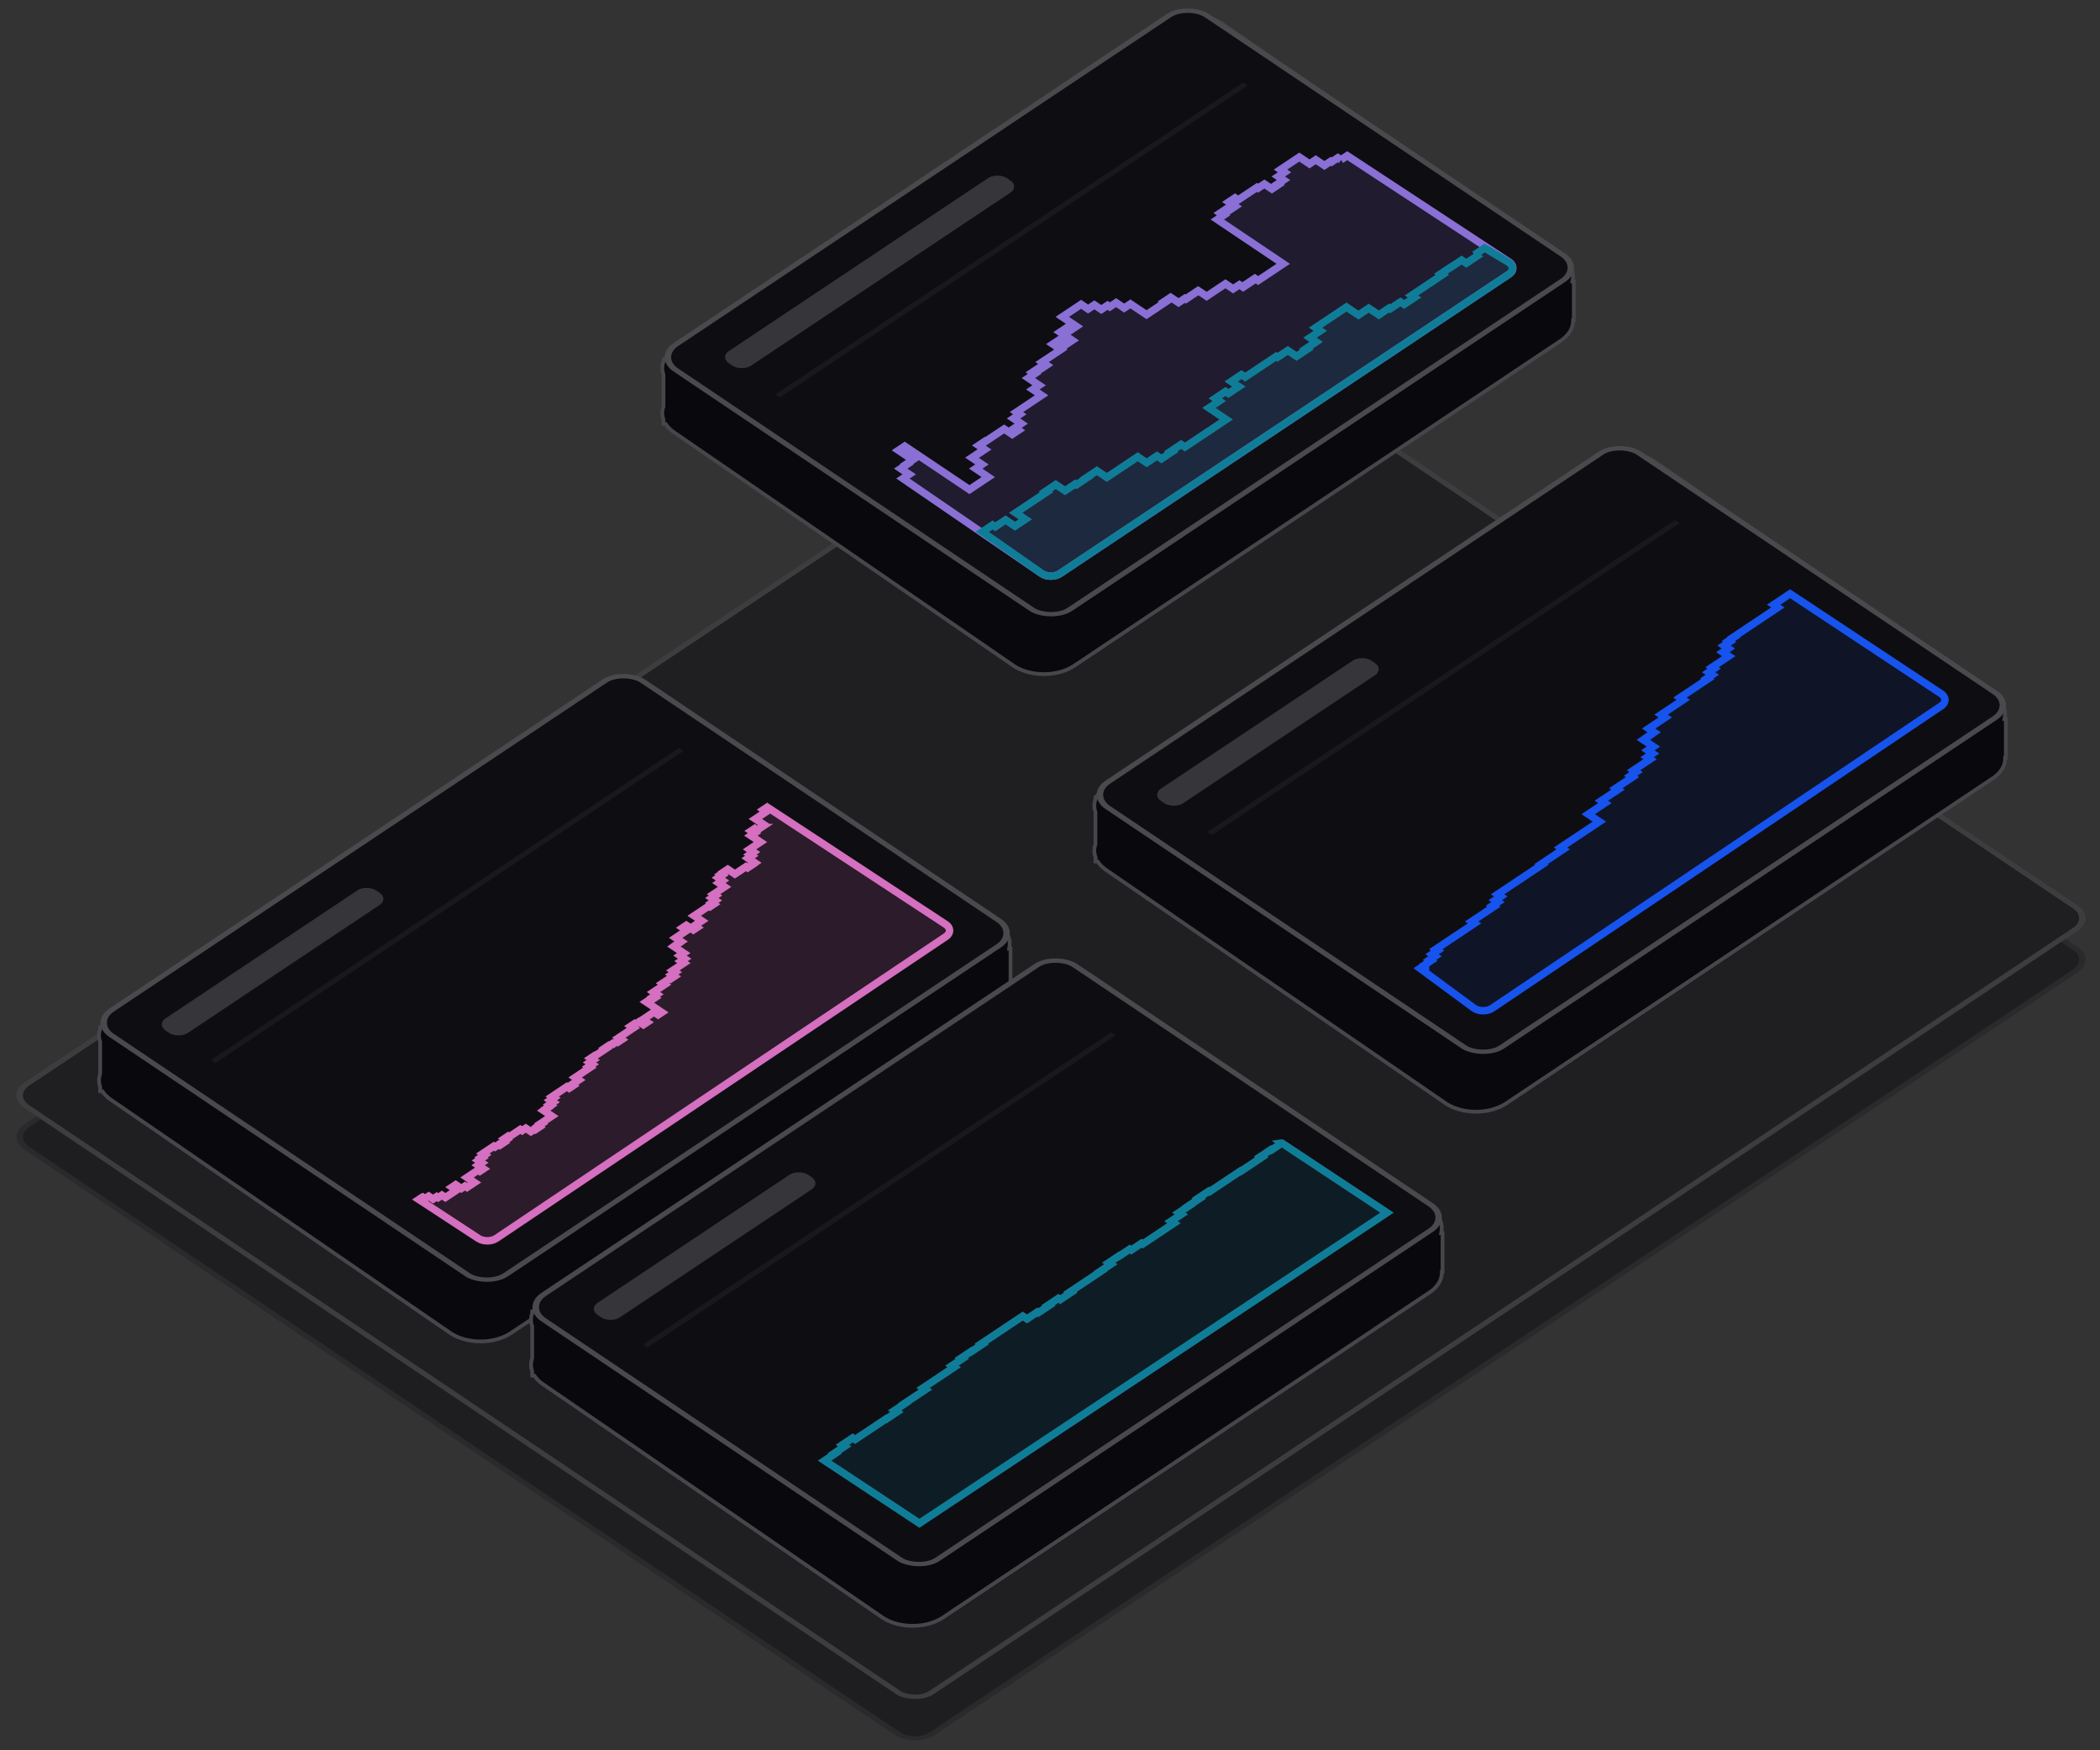 <svg width="384" height="320" fill="none" xmlns="http://www.w3.org/2000/svg"><rect width="100%" height="100%" fill="#333333" stroke="none"/><g opacity=".5"><rect width="259.74" height="200.332" rx="4.145" transform="matrix(.832 -.555 .83 .558 1 207.853)" fill="#09080D"/><rect x=".831" y=".001" width="258.74" height="199.332" rx="3.645" transform="matrix(.832 -.555 .83 .558 1.138 208.314)" stroke="#fff" stroke-opacity=".1"/><rect width="259.74" height="200.332" rx="4.145" transform="matrix(.832 -.555 .83 .558 1 200.253)" fill="#0B0A0F"/><rect x=".831" y=".001" width="258.74" height="199.332" rx="3.645" transform="matrix(.832 -.555 .83 .558 1.138 200.715)" stroke="#fff" stroke-opacity=".25"/></g><path d="M17.966 196.287v-5.76a3.754 3.754 0 0 1 0-2.456v-.611h.265c.394-.743 1.033-1.44 1.92-2.033l88.968-59.426c3.182-2.132 8.335-2.123 11.51.02l61.982 42.598c1.819 1.228 2.594 2.889 2.325 4.486h.193v7.757h-.144c-.058 1.35-.854 2.687-2.387 3.714l-88.97 59.425c-3.181 2.132-8.334 2.123-11.509-.02l-61.982-42.598c-.678-.457-1.21-.975-1.598-1.527h-.573v-1.112a3.755 3.755 0 0 1 0-2.457Z" fill="#09080D"/><path d="m18.293 196.399.019-.054v-5.875l-.019-.054a3.411 3.411 0 0 1 0-2.234l.019-.054v-.323h.127l.098-.184c.362-.684.96-1.34 1.805-1.907l88.969-59.426h.001c1.522-1.02 3.535-1.538 5.564-1.534 2.029.003 4.039.528 5.558 1.552l.001.001 61.981 42.597.002.002c1.736 1.171 2.418 2.71 2.178 4.141l-.068.403h.255v7.067h-.129l-.014.33c-.052 1.215-.77 2.461-2.234 3.442l-88.97 59.425c-1.522 1.02-3.535 1.538-5.564 1.535-2.029-.004-4.04-.528-5.558-1.553l-.001-.001-61.98-42.596-.003-.002c-.647-.437-1.148-.926-1.509-1.439l-.103-.147h-.406V198.687l-.019-.054a3.41 3.41 0 0 1 0-2.234Z" stroke="#fff" stroke-opacity=".25" stroke-width=".691"/><rect width="117.732" height="87.783" rx="4.657" transform="matrix(.832 -.555 .83 .558 16.11 186.971)" fill="#0E0D12"/><rect x=".831" y=".001" width="116.732" height="86.783" rx="4.157" transform="matrix(.832 -.555 .83 .558 16.249 187.433)" stroke="#fff" stroke-opacity=".25"/><path fill="#fff" fill-opacity=".05" d="m38.597 193.78 85.563-57.042.83.558-85.562 57.042z"/><path d="m77.263 218.848-.673.449 10.873 7.114c.922.604 2.398.599 3.308-.012l82.185-55.16c.922-.619.912-1.622-.02-2.234l-32.643-21.432-.674.449.527.354-2.021 1.348 1.685 1.132-.674.45h.001l-.674.45-.436-.294-.674.45.623.418-.674.45 1.748 1.173-1.994 1.33.742.497-.674.45.345.232-.674.449 1.226.824-.674.449.047.031-.674.45-.315-.212-2.021 1.348-1.305-.876-.674.449.077.052-.674.449.22.148-.674.449.763.513-.673.449 1.047.704-2.022 1.348.364.244-.674.449.653.439-.674.449.364.245-.674.449-.197-.132-2.695 1.797 1.381.928-.673.45-.01-.007-.674.449.493.331-.674.45-1.28-.86-.674.449.745.5-2.022 1.348.996.67-.674.449.027.018-.674.449 1.79 1.203-.674.449.853.572-.674.449.527.355-2.022 1.348.466.312-.674.45.495.332-.674.449-.116-.078-.674.45-.032-.021-.674.449.377.253-2.022 1.348.622.418-.674.449.288.193-.674.449-.22-.148-.674.45 2.849 1.913-.674.45-.76-.511-2.022 1.348.772.519-.674.449-.808-.543-.674.449-.148-.099-.674.449.479.322-2.696 1.797.531.356-.674.45-.172-.115-.674.449-.126-.085-.674.45-.074-.051-.674.45.164.11-2.022 1.348-.073-.049-.674.449.474.319-.674.449.499.335-.674.449.24.161-2.696 1.797.676.454-.674.45-.013-.009-.674.449.269.181-.674.449-.422-.283-2.696 1.797.337.226-.674.449.53.356-.674.449.229.154-.674.449.053.036-.674.449 1.491 1.002-2.022 1.348.13.087-.674.449.225.152-.674.449-.135-.091-.674.449-.936-.628-.674.449-.329-.221-2.021 1.348-.194-.13-.674.45.322.215-.674.45.17.114-.674.449-.202-.135-.674.449-.223-.15-2.022 1.348.36.241-.675.449.192.129-.674.45.622.417-.674.45.977.656-.674.449-.317-.213-2.021 1.348 1.362.915-1.348.899-.371-.25-.674.45-1.034-.694-.674.449.815.547-2.022 1.348-.644-.433-.674.45-.268-.18-.674.449-.799-.537-.674.45-.44-.296Z" fill="#D56FBF" fill-opacity=".15" stroke="#D56FBF" stroke-width="1.372" stroke-linecap="round"/><rect opacity=".2" width="46.219" height="4.837" rx="2" transform="matrix(.832 -.555 .83 .558 28.614 187.296)" fill="#D9D9D9"/><path d="M120.966 74.287v-5.76a3.76 3.76 0 0 1 0-2.456v-.611h.265c.394-.743 1.033-1.44 1.919-2.033L212.119 4c3.182-2.132 8.335-2.123 11.51.02l61.982 42.598c1.819 1.228 2.594 2.89 2.325 4.486h.193v7.757h-.144c-.058 1.35-.854 2.686-2.387 3.714L196.629 122c-3.182 2.132-8.335 2.123-11.51-.02l-61.982-42.598c-.678-.457-1.211-.975-1.598-1.527h-.573v-1.111a3.763 3.763 0 0 1 0-2.458Z" fill="#09080D"/><path d="m121.293 74.399.019-.055V68.47l-.019-.054a3.42 3.42 0 0 1 0-2.234l.019-.054v-.323h.127l.098-.184c.362-.684.959-1.34 1.805-1.907l88.969-59.426h.001c1.522-1.02 3.535-1.538 5.564-1.534 2.029.003 4.039.528 5.558 1.552l.001.001 61.981 42.597.002.002c1.736 1.171 2.418 2.71 2.178 4.142l-.068.402h.255v7.067h-.129l-.014.33c-.052 1.215-.77 2.46-2.234 3.442l-88.969 59.425h-.001c-1.522 1.02-3.535 1.538-5.564 1.535-2.029-.004-4.039-.528-5.558-1.553l-.001-.001-61.981-42.596-.002-.002c-.647-.437-1.148-.926-1.509-1.44l-.103-.146h-.406V76.687l-.019-.054a3.409 3.409 0 0 1 0-2.234Z" stroke="#fff" stroke-opacity=".25" stroke-width=".691"/><rect width="117.732" height="87.783" rx="4.657" transform="matrix(.832 -.555 .83 .558 119.279 65.306)" fill="#0E0D12"/><rect x=".831" y=".001" width="116.732" height="86.783" rx="4.157" transform="matrix(.832 -.555 .83 .558 119.417 65.768)" stroke="#fff" stroke-opacity=".25"/><path fill="#fff" fill-opacity=".05" d="m141.766 72.115 85.563-57.042.83.557-85.563 57.042z"/><path d="m245.207 29.224 1.147-.765 29.577 19.427c.934.614.941 1.62.014 2.237l-82.136 54.758c-.926.617-2.427.609-3.341-.017l-25.36-17.376 1.147-.765-1.557-1.046 1.147-.764-.101-.068 1.147-.765-2.603-1.748 1.147-.765 11.835 7.949 3.441-2.294-2.3-1.545 1.147-.765-1.852-1.244 1.147-.765.064.044 1.147-.765-1.106-.743 1.147-.764.065.043 3.441-2.294 1.479.993 1.147-.764-.65-.437 1.147-.765-1.409-.946 1.147-.765-.603-.405 4.588-3.059-1.598-1.073 1.147-.765-1.967-1.32 1.148-.765-.423-.284 1.147-.764.316.212 1.147-.765-.834-.56 3.441-2.294-1.473-.99 1.147-.765 1.264.85 1.147-.766-2.233-1.5 1.147-.764.697.468 1.147-.765-2.585-1.736 3.441-2.294 1.279.86 1.147-.765 1.27.852 1.147-.764.411.276 1.148-.764 1.473.99 1.147-.765 2.943 1.976 3.441-2.294-.181-.122 1.147-.764 1.448.972 1.147-.764.194.13 1.147-.765-.052-.034 1.147-.765 1.555 1.044 3.441-2.294 1.398.939 1.148-.765.689.463 1.147-.765-.153-.102 1.147-.765.601.404 4.588-3.059-12.055-8.097 1.147-.765-.625-.419 1.147-.765.461.31 1.147-.765-1.188-.798 1.147-.765.572.385 3.441-2.294.213.142 1.147-.764 1.375.923 1.147-.764-.171-.115 1.147-.765-.966-.649 1.147-.765-.736-.494 3.441-2.294 1.865 1.253 1.147-.765 1.573 1.056 1.147-.764.171.114 1.147-.764.575.386Z" fill="#8A6FD5" fill-opacity=".15" stroke="#8A6FD5" stroke-width="1.372" stroke-linecap="round"/><path d="m269.596 46.594 1.887-1.257 4.281 2.553c1.011.603 1.056 1.65.098 2.289l-82.034 54.689c-.933.622-2.449.608-3.359-.03l-10.844-7.6 1.886-1.257.482.323 1.886-1.258 1.723 1.158 1.886-1.258-1.768-1.188 5.659-3.772-.212-.142 1.886-1.258 1.693 1.137 1.886-1.257.227.152 1.886-1.257-.06-.041 1.886-1.258 1.817 1.22 5.659-3.772 1.635 1.099 1.886-1.258.805.541 1.887-1.257-.179-.12 1.886-1.258.703.472 7.545-5.03-3.156-2.12 1.887-1.257-.73-.49 1.886-1.257.539.361 1.886-1.257-1.39-.933 1.887-1.258.669.45 5.659-3.773.248.167 1.886-1.258 1.608 1.08 1.886-1.257-.2-.134 1.887-1.258-1.13-.759 1.886-1.257-.86-.578 5.659-3.772 2.18 1.464 1.887-1.257 1.838 1.234 1.886-1.257.2.134 1.886-1.258.672.452 1.887-1.258-.561-.376 5.659-3.772-.285-.191 1.887-1.258.027.018 1.886-1.257.854.573 1.886-1.257-.415-.279Z" fill="#107D98" fill-opacity=".15" stroke="#107D98" stroke-width="1.372" stroke-linecap="round"/><rect opacity=".2" width="61.047" height="4.837" rx="2" transform="matrix(.832 -.555 .83 .558 131.614 65.296)" fill="#D9D9D9"/><path d="M96.966 248.287v-5.76a3.754 3.754 0 0 1 0-2.456v-.611h.265c.394-.743 1.033-1.44 1.92-2.033l88.968-59.426c3.182-2.132 8.335-2.123 11.51.02l61.982 42.598c1.819 1.228 2.594 2.889 2.325 4.486h.193v7.757h-.144c-.058 1.35-.854 2.687-2.387 3.714l-88.969 59.425c-3.182 2.132-8.335 2.123-11.51-.02l-61.982-42.598c-.678-.457-1.21-.975-1.598-1.527h-.573v-1.112a3.755 3.755 0 0 1 0-2.457Z" fill="#09080D"/><path d="m97.293 248.399.019-.054v-5.875l-.019-.054a3.411 3.411 0 0 1 0-2.234l.019-.054v-.323h.127l.098-.184c.362-.684.96-1.34 1.805-1.907l88.969-59.426h.001c1.522-1.02 3.535-1.538 5.564-1.534 2.029.003 4.039.528 5.558 1.552l.001.001 61.981 42.597.002.002c1.736 1.171 2.418 2.71 2.178 4.141l-.068.403h.255v7.067h-.129l-.014.33c-.052 1.215-.77 2.461-2.234 3.442l-88.969 59.425h-.001c-1.522 1.02-3.535 1.538-5.564 1.535-2.029-.004-4.039-.528-5.558-1.553l-.001-.001-61.98-42.596-.003-.002c-.647-.437-1.148-.926-1.509-1.439l-.103-.147h-.406V250.687l-.019-.054a3.41 3.41 0 0 1 0-2.234Z" stroke="#fff" stroke-opacity=".25" stroke-width=".691"/><rect width="117.732" height="87.783" rx="4.657" transform="matrix(.832 -.555 .83 .558 95.11 238.971)" fill="#0E0D12"/><rect x=".831" y=".001" width="116.732" height="86.783" rx="4.157" transform="matrix(.832 -.555 .83 .558 95.249 239.433)" stroke="#fff" stroke-opacity=".25"/><path fill="#fff" fill-opacity=".05" d="m117.597 245.78 85.563-57.042.83.558-85.563 57.042z"/><path d="m232.508 210.25 1.896-1.265 19.224 12.726-85.5 56.79-16.972-11.215-.367-.246 1.896-1.265-.119-.08 1.897-1.264-.427-.286 1.897-1.265.437.294 5.69-3.793.052.036 1.897-1.265-.419-.281 1.896-1.265-.056-.037 1.897-1.265.015.01 1.896-1.264-.45-.302 5.69-3.793-.405-.272 1.897-1.264-.2-.134 1.897-1.264.044.029 1.896-1.264-.173-.117 7.586-5.057.78.525 1.897-1.265.181.122 1.896-1.265-.133-.089 1.896-1.265.344.231 1.897-1.264-.166-.111 5.689-3.793-.061-.041 1.896-1.265-.397-.267 1.896-1.264.049.033 1.897-1.264.28.187 1.896-1.264.213.143 5.689-3.793-.539-.362 1.896-1.265-.455-.305 1.897-1.265-.05-.033 1.897-1.264-.167-.112 1.897-1.264.139.093 5.689-3.793.07.047 1.897-1.264-.007-.005 1.897-1.264-.212-.142 1.897-1.264.103.069Z" fill="#107D98" fill-opacity=".15"/><path d="m234.548 209.082-.144-.097m0 0-1.896 1.265-.103-.069-1.897 1.264.212.142-1.897 1.264.007.005-1.897 1.264-.07-.047-5.689 3.793-.139-.093-1.897 1.264.167.112-1.897 1.264.05.033-1.897 1.265.455.305-1.896 1.265.539.362-5.689 3.793-.213-.143-1.896 1.264-.28-.187-1.897 1.264-.049-.033-1.896 1.264.397.267-1.896 1.265.061.041-5.689 3.793.166.111-1.897 1.264-.344-.231-1.896 1.265.133.089-1.896 1.265-.181-.122-1.897 1.265-.78-.525-7.586 5.057.173.117-1.896 1.264-.044-.029-1.897 1.264.2.134-1.897 1.264.405.272-5.69 3.793.45.302-1.896 1.264-.015-.01-1.897 1.265.056.037-1.896 1.265.419.281-1.897 1.265-.052-.036-5.69 3.793-.437-.294-1.897 1.265.427.286-1.897 1.264.119.08-1.896 1.265.367.246 16.972 11.215 85.5-56.79-19.224-12.726Z" stroke="#107D98" stroke-width="1.372" stroke-linecap="round"/><rect opacity=".2" width="46.219" height="4.837" rx="2" transform="matrix(.832 -.555 .83 .558 107.614 239.296)" fill="#D9D9D9"/><path d="M199.966 154.287v-5.76a3.759 3.759 0 0 1 0-2.456v-.611h.265c.394-.743 1.033-1.44 1.919-2.033l88.969-59.426c3.182-2.132 8.335-2.123 11.51.02l61.982 42.598c1.819 1.228 2.594 2.889 2.325 4.486h.193v7.757h-.144c-.058 1.35-.854 2.687-2.387 3.714l-88.969 59.425c-3.182 2.132-8.335 2.123-11.51-.02l-61.982-42.598c-.678-.457-1.211-.975-1.598-1.527h-.573v-1.112a3.762 3.762 0 0 1 0-2.457Z" fill="#09080D"/><path d="m200.293 154.399.019-.054v-5.875l-.019-.054a3.42 3.42 0 0 1 0-2.234l.019-.054v-.323h.127l.098-.184c.362-.684.959-1.34 1.805-1.907l88.969-59.425h.001c1.522-1.02 3.535-1.539 5.564-1.535 2.029.003 4.039.528 5.558 1.552l.001.001 61.981 42.597.002.002c1.736 1.171 2.418 2.71 2.178 4.141l-.068.403h.255v7.067h-.129l-.014.33c-.052 1.215-.77 2.461-2.234 3.442l-88.969 59.425h-.001c-1.522 1.02-3.535 1.538-5.564 1.535-2.029-.004-4.039-.528-5.558-1.553l-.001-.001-61.981-42.596-.002-.002c-.647-.437-1.148-.926-1.509-1.439l-.103-.147h-.406V156.687l-.019-.054a3.408 3.408 0 0 1 0-2.234Z" stroke="#fff" stroke-opacity=".25" stroke-width=".691"/><rect width="117.732" height="87.783" rx="4.657" transform="matrix(.832 -.555 .83 .558 198.279 145.306)" fill="#0E0D12"/><rect x=".831" y=".001" width="116.732" height="86.783" rx="4.157" transform="matrix(.832 -.555 .83 .558 198.417 145.768)" stroke="#fff" stroke-opacity=".25"/><path fill="#fff" fill-opacity=".05" d="m220.766 152.115 85.563-57.042.83.558-85.563 57.042z"/><path d="m260.672 176.372-1.014.677 9.806 7.226c.905.667 2.46.691 3.407.053l82.097-55.262c.916-.616.909-1.614-.016-2.227l-27.622-18.286-3 2 .763.512-1.014.676-1.014.677-1.014.676-1.014.676-3.043 2.028-1.014.676.08.053-1.014.676.227.153-1.014.676.787.529-1.014.676 1.08.725-3.042 2.029.375.252-1.014.676.674.452-1.014.676.172.116-1.014.676-4.056 2.705.603.405-1.014.676-1.014.676-1.014.676-1.014.676.768.516-3.043 2.028 1.028.69-1.014.677.028.018-1.014.676 1.846 1.24-1.014.676.879.591-1.014.676.544.365-3.042 2.028.48.323-1.014.676.358.241-1.014.676-1.014.676-1.014.676.388.261-3.042 2.028.641.431-1.014.676-1.014.676-1.014.676 2.034 1.367-1.014.676-3.042 2.028-1.014.676-1.014.676-1.014.676.493.332-4.056 2.704.163.11-1.014.676-1.014.676-1.014.676-1.014.676-3.042 2.028-1.014.676.583.392-1.014.676.514.345-1.014.676.247.167-4.056 2.704.526.353-1.014.676-1.014.676-1.015.676-4.056 2.705.347.233-1.014.676.546.367-1.014.676.236.159-1.014.676.055.036Z" fill="#1753ED" fill-opacity=".1" stroke="#1753ED" stroke-width="1.372" stroke-linecap="round"/><rect opacity=".2" width="46.219" height="4.837" rx="2" transform="matrix(.832 -.555 .83 .558 210.614 145.296)" fill="#D9D9D9"/></svg>